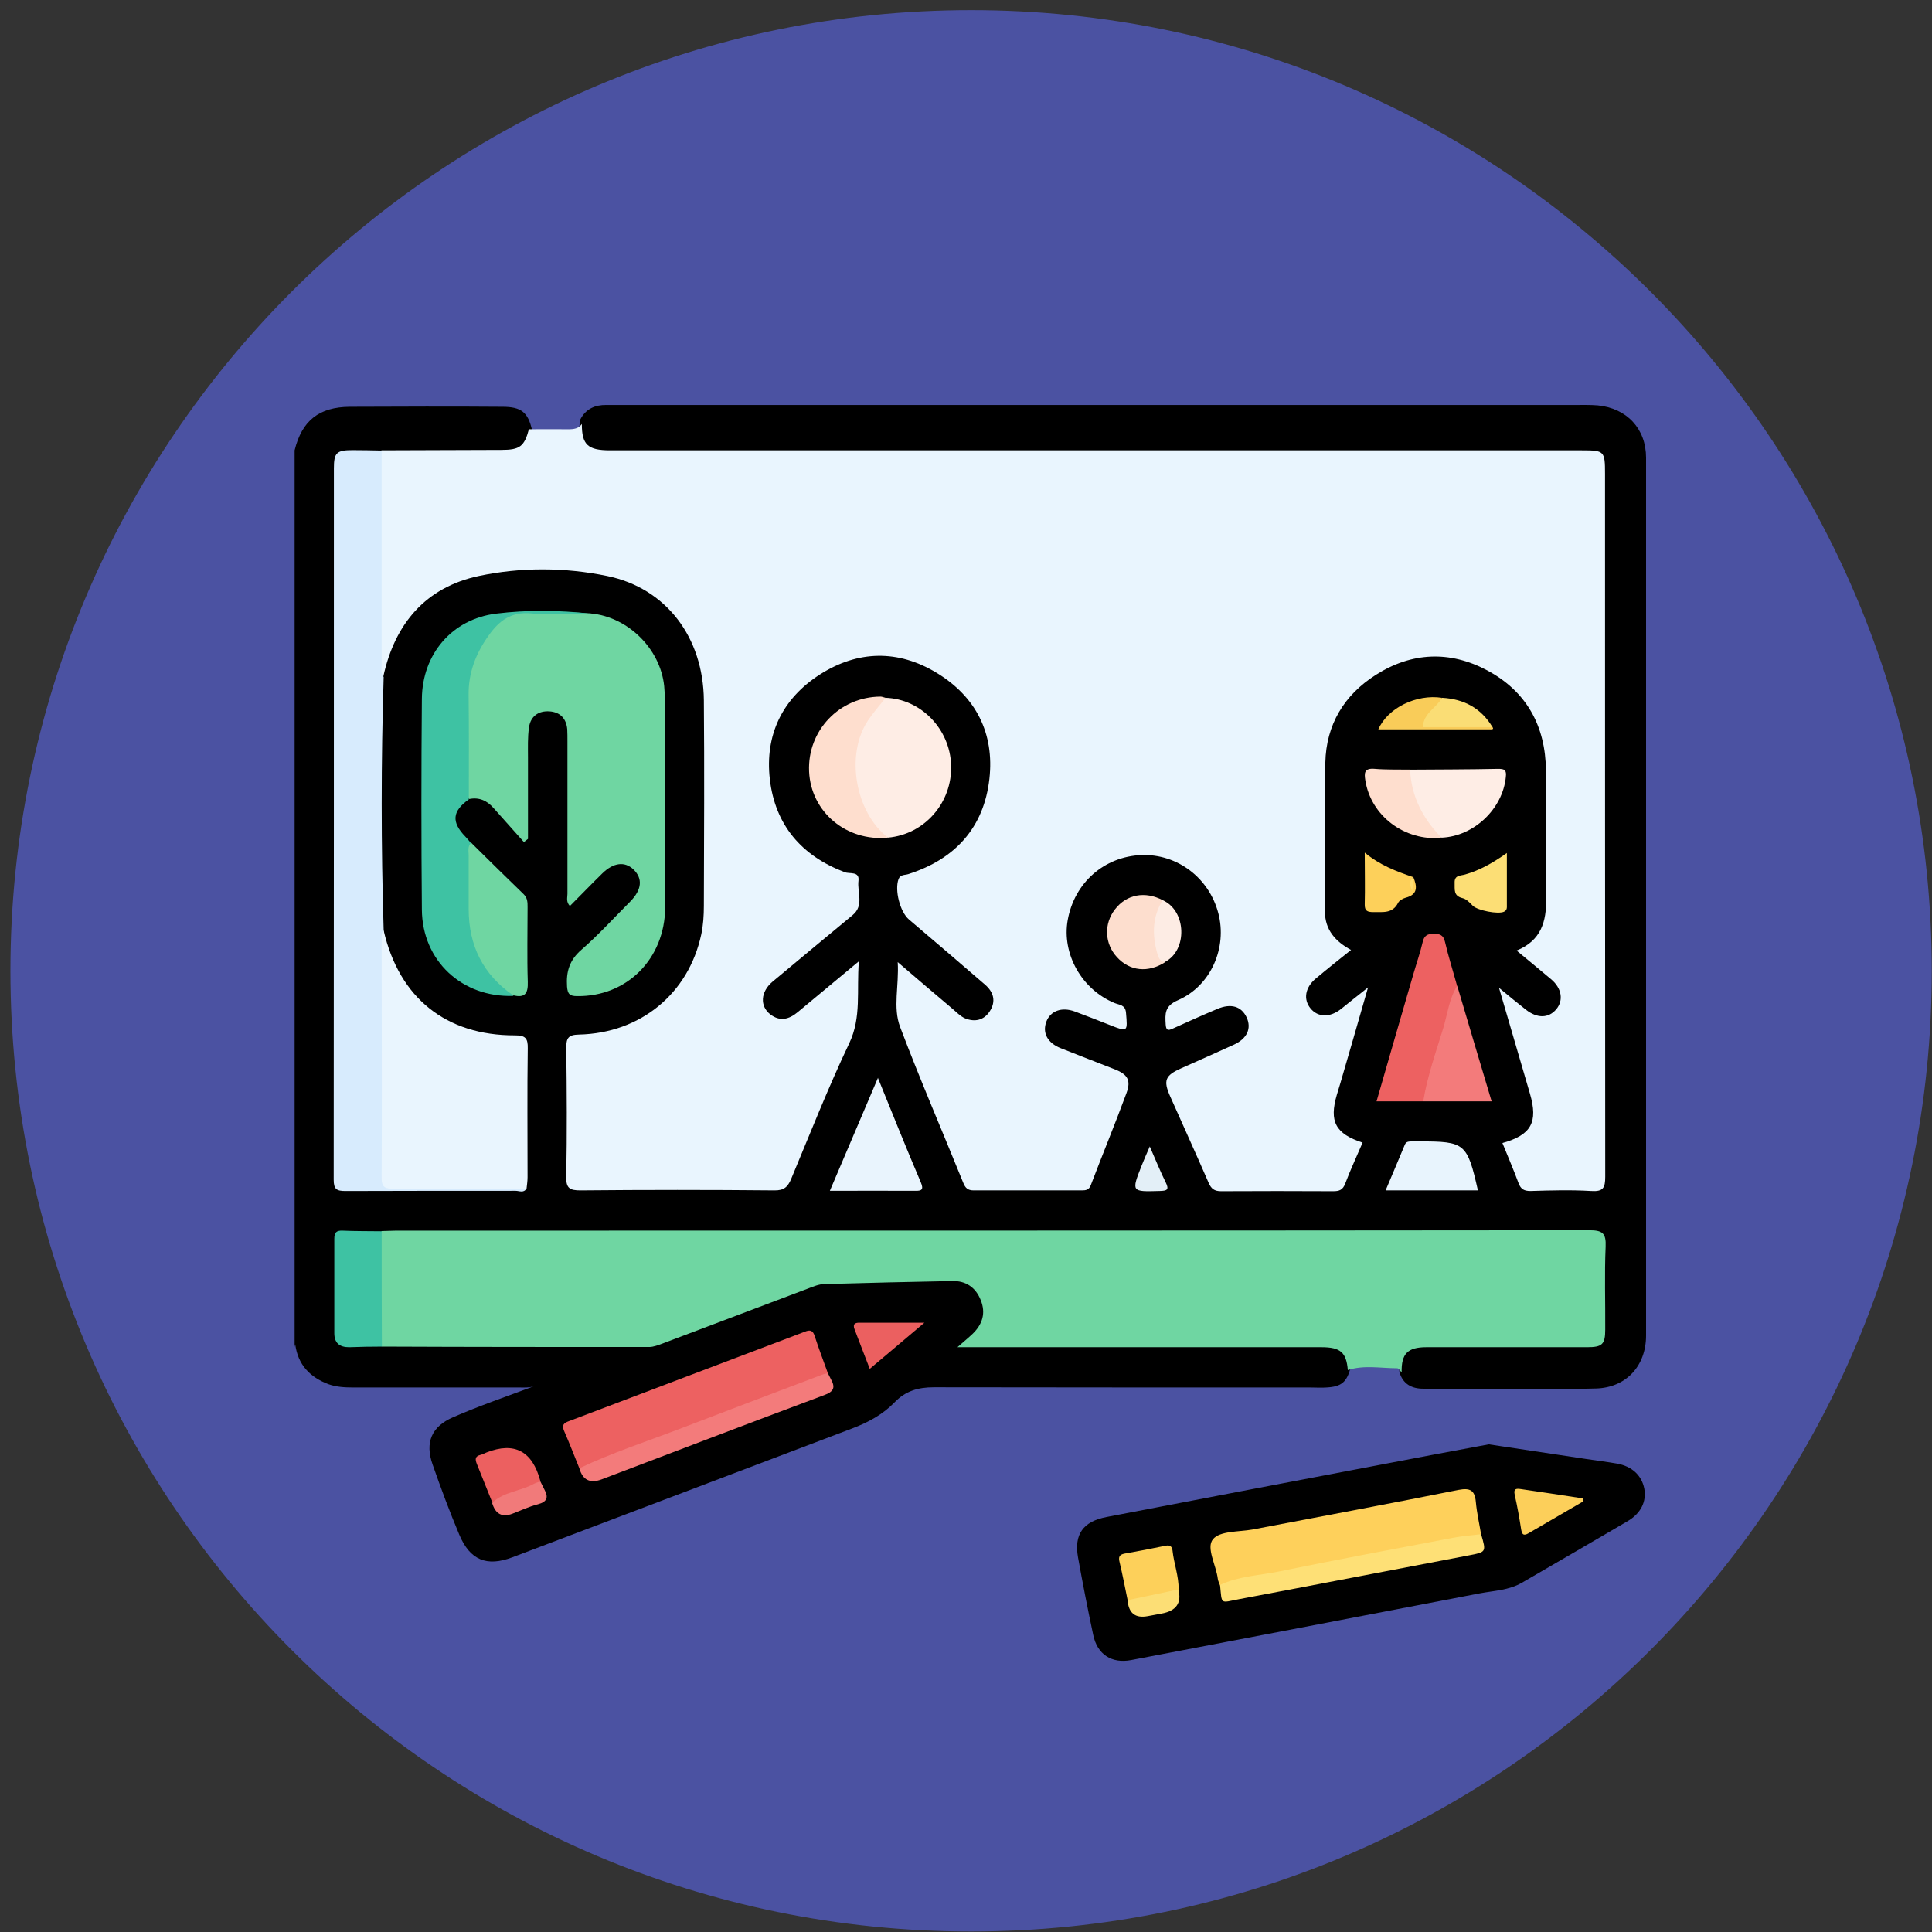 <svg width="181" height="181" viewBox="0 0 181 181" fill="none" xmlns="http://www.w3.org/2000/svg">
<rect x="0" y="0" width="181" height="181" fill="#333333" stroke="none"/>
<g id="Group 634">
<path id="Vector" d="M90.977 180.951C140.682 180.951 180.977 140.657 180.977 90.951C180.977 41.245 140.682 0.951 90.977 0.951C41.271 0.951 0.977 41.245 0.977 90.951C0.977 140.657 41.271 180.951 90.977 180.951Z" fill="#4B52A2"/>
<g id="Group">
<path id="Vector_2" d="M27.602 126.196V42.187C28.284 39.419 29.877 38.13 32.778 38.111C37.536 38.092 42.314 38.073 47.073 38.111C48.855 38.111 49.462 38.642 49.841 40.273C49.462 41.96 48.855 42.51 47.149 42.529C43.338 42.567 39.527 42.567 35.716 42.529C34.863 42.605 33.991 42.567 33.119 42.567C32.228 42.567 31.735 42.965 31.735 43.894C31.735 44.311 31.716 44.709 31.716 45.126C31.716 66.38 31.716 87.652 31.716 108.905C31.716 109.076 31.716 109.228 31.716 109.398C31.735 111.067 31.829 111.143 33.441 111.18C38.086 111.256 42.731 111.218 47.376 111.218C47.831 111.218 48.286 111.294 48.665 110.972C48.988 110.65 48.969 110.214 48.969 109.815C48.969 106.118 48.969 102.402 48.969 98.705C48.969 97.681 48.59 97.359 47.585 97.321C41.233 97.056 36.816 93.226 35.545 86.95C35.356 86.097 35.318 85.244 35.318 84.372C35.318 78.286 35.318 72.219 35.318 66.133C35.318 65.261 35.356 64.408 35.527 63.555C36.949 56.919 41.594 53.146 48.419 53.127C50.277 53.127 52.116 53.127 53.974 53.127C59.34 53.184 63.662 56.198 65.596 61.204C66.032 62.322 66.203 63.498 66.203 64.711C66.203 71.669 66.203 78.627 66.203 85.585C66.203 91.046 62.089 95.975 56.704 96.98C55.889 97.132 55.093 97.283 54.258 97.321C53.652 97.321 53.367 97.644 53.367 98.25C53.367 102.194 53.367 106.156 53.367 110.1C53.367 110.896 53.822 111.18 54.543 111.18C56.154 111.18 57.747 111.18 59.358 111.18C63.567 111.18 67.757 111.162 71.966 111.199C73.028 111.199 73.597 110.82 73.995 109.834C75.853 105.341 77.787 100.886 79.683 96.411C80.157 95.331 80.252 92.942 79.91 91.008C78.413 92.126 77.085 93.34 75.683 94.439C75.303 94.743 74.943 95.084 74.488 95.331C73.35 95.937 72.346 95.766 71.625 94.838C70.981 94.003 71.075 92.714 71.909 91.918C72.858 90.989 73.9 90.192 74.924 89.358C76.327 88.202 77.711 87.026 79.114 85.889C80.005 85.168 80.365 83.86 80.043 82.779C79.853 82.154 79.285 82.078 78.811 81.888C75.284 80.485 72.952 78.021 72.023 74.286C70.601 68.617 74.374 62.626 80.1 61.412C84.992 60.388 89.636 62.569 91.931 66.967C94.168 71.271 93.239 76.333 89.636 79.727C88.594 80.694 87.361 81.338 86.053 81.869C84.176 82.628 83.892 84.486 85.484 85.851C87.722 87.785 89.997 89.7 92.234 91.652C92.746 92.088 93.22 92.543 93.334 93.245C93.485 94.155 93.125 94.875 92.405 95.387C91.608 95.956 90.755 95.88 89.959 95.387C88.916 94.724 88.063 93.814 87.096 93.036C86.319 92.392 85.598 91.671 84.537 90.97C84.65 93.15 84.214 95.141 85.048 97.075C86.85 101.227 88.499 105.455 90.205 109.645C90.66 110.782 91.305 111.199 92.518 111.18C95.116 111.105 97.713 111.124 100.292 111.18C101.353 111.18 101.96 110.82 102.339 109.815C103.192 107.54 104.103 105.284 104.975 103.028C105.638 101.341 105.411 100.867 103.742 100.203C102.093 99.558 100.386 99.046 98.832 98.174C97.77 97.568 97.429 96.525 97.846 95.539C98.225 94.61 99.306 94.06 100.386 94.25C100.785 94.326 101.183 94.477 101.562 94.629C102.396 94.951 103.23 95.311 104.084 95.634C104.368 95.748 104.747 96.013 104.975 95.672C105.24 95.293 105.032 94.875 104.785 94.534C104.52 94.212 104.103 94.079 103.742 93.89C100.898 92.392 99.173 89.074 99.704 86.078C100.292 82.722 102.87 80.22 106.15 79.803C109.62 79.367 112.71 81.073 114.094 84.201C115.459 87.273 114.511 91.046 111.838 93.112C111.288 93.548 110.681 93.909 110.075 94.25C109.62 94.515 109.449 94.913 109.658 95.406C109.923 95.975 110.34 95.653 110.7 95.501C111.535 95.16 112.369 94.8 113.184 94.401C113.829 94.098 114.492 93.89 115.213 93.909C116.142 93.927 116.748 94.458 117.109 95.255C117.45 96.032 117.203 96.695 116.692 97.302C116.161 97.909 115.44 98.25 114.739 98.554C113.449 99.103 112.16 99.672 110.909 100.26C109.714 100.829 109.525 101.265 110.037 102.516C110.776 104.298 111.591 106.061 112.369 107.825C112.445 108.014 112.558 108.185 112.634 108.374C114.018 111.673 113.696 111.105 116.976 111.143C119.365 111.18 121.754 111.143 124.143 111.143C125.091 111.143 125.716 110.82 126.001 109.891C126.114 109.531 126.304 109.209 126.437 108.867C127.062 107.389 127.043 107.408 125.83 106.403C124.654 105.417 124.408 104.166 124.825 102.725C125.697 99.672 126.645 96.658 127.536 93.302C126.835 93.871 126.361 94.326 125.83 94.686C124.673 95.463 123.308 95.368 122.607 94.477C121.867 93.548 122.057 92.202 123.1 91.292C123.801 90.666 124.522 90.041 125.28 89.491C125.792 89.112 125.925 88.827 125.318 88.391C124.199 87.557 123.839 86.382 123.839 85.035C123.839 80.504 123.839 75.973 123.839 71.442C123.839 66.512 127.726 62.057 132.617 61.279C138.836 60.294 144.202 64.294 145.074 70.551C145.51 73.755 145.206 76.959 145.282 80.163C145.32 81.528 145.301 82.874 145.282 84.239C145.244 85.908 144.865 87.424 143.481 88.524C142.969 88.922 143.045 89.245 143.481 89.605C144.183 90.174 144.884 90.742 145.567 91.349C146.59 92.278 146.799 93.662 146.079 94.553C145.32 95.52 144.145 95.596 142.874 94.781C142.287 94.401 141.832 93.852 141.149 93.434C142.021 96.506 142.931 99.464 143.765 102.459C144.372 104.64 143.974 105.701 142.002 106.877C141.509 107.18 141.377 107.483 141.604 107.976C141.68 108.128 141.604 107.938 141.661 108.09C143.045 111.56 142.533 111.105 145.889 111.124C146.913 111.124 147.955 111.124 148.979 111.124C149.7 111.124 150.06 110.839 150.041 110.1C150.041 109.777 150.041 109.436 150.041 109.114C150.041 87.709 150.041 66.304 150.041 44.88C150.041 42.415 150.041 42.396 147.557 42.396C117.829 42.396 88.101 42.396 58.373 42.396C57.804 42.396 57.216 42.415 56.647 42.377C54.77 42.225 53.974 41.164 54.372 39.287C54.884 38.301 55.756 37.922 56.818 37.941C57.273 37.941 57.728 37.941 58.183 37.941C87.987 37.941 117.772 37.941 147.576 37.941C148.278 37.941 148.979 37.922 149.681 37.978C152.411 38.244 154.212 40.159 154.212 42.889C154.212 70.304 154.212 97.7 154.212 125.116C154.212 127.96 152.354 130.007 149.51 130.083C144.126 130.216 138.722 130.159 133.338 130.102C132.257 130.102 131.423 129.666 131.101 128.528C130.968 126.575 131.783 125.684 133.85 125.646C138.343 125.59 142.817 125.646 147.311 125.627C149.106 125.627 150.003 124.743 150.003 122.973C150.003 121.001 150.022 119.03 150.003 117.058C150.003 115.731 149.832 115.598 148.486 115.56C147.993 115.56 147.5 115.56 147.008 115.56C110.549 115.56 74.109 115.56 37.65 115.56C37.081 115.56 36.493 115.598 35.925 115.522C34.901 115.56 33.877 115.541 32.834 115.522C32.076 115.522 31.697 115.807 31.716 116.603C31.716 119.143 31.716 121.703 31.716 124.243C31.716 125.248 32.228 125.627 33.176 125.627C34.048 125.627 34.901 125.609 35.773 125.627C43.584 125.59 51.395 125.609 59.207 125.627C60.553 125.627 61.804 125.4 63.056 124.926C67.17 123.352 71.284 121.779 75.398 120.224C76.062 119.978 76.706 119.712 77.427 119.712C81.219 119.769 84.972 119.276 88.764 119.428C89.466 119.466 90.148 119.523 90.793 119.864C92.386 120.736 92.916 122.651 91.987 124.206C91.722 124.661 91.286 124.983 91.021 125.476C91.419 125.722 91.836 125.59 92.234 125.59C102.358 125.59 112.464 125.59 122.588 125.59C123.157 125.59 123.744 125.571 124.313 125.627C125.773 125.798 126.437 126.538 126.55 128.054C126.19 129.476 125.697 129.912 124.275 129.988C123.782 130.026 123.289 129.988 122.796 129.988C111.023 129.988 99.249 129.988 87.475 129.969C86.015 129.969 84.84 130.31 83.816 131.372C82.716 132.51 81.351 133.249 79.853 133.818C69.236 137.837 58.619 141.876 48.002 145.895C45.594 146.805 44.039 146.16 43.035 143.791C42.124 141.629 41.309 139.43 40.532 137.212C39.792 135.126 40.437 133.647 42.447 132.775C44.93 131.694 47.49 130.822 50.011 129.874C49.575 130.026 49.12 129.988 48.665 129.988C43.471 129.988 38.295 129.988 33.1 129.988C32.322 129.988 31.545 129.95 30.787 129.685C29.023 129.021 27.905 127.846 27.658 125.931L27.602 126.196Z" fill="black"/>
<path id="Vector_3" d="M49.598 40.216C50.812 40.216 52.025 40.197 53.239 40.216C53.751 40.216 54.206 40.159 54.509 39.723C54.509 41.657 55.059 42.187 57.144 42.187C87.479 42.187 117.833 42.187 148.168 42.187C150.31 42.187 150.367 42.244 150.367 44.406C150.367 66.342 150.367 88.296 150.386 110.232C150.386 111.294 150.197 111.654 149.059 111.579C147.163 111.465 145.267 111.522 143.371 111.579C142.784 111.579 142.48 111.408 142.272 110.858C141.798 109.588 141.267 108.337 140.755 107.085C143.466 106.327 144.111 105.132 143.333 102.459C142.385 99.236 141.456 96.013 140.433 92.543C141.4 93.34 142.177 93.984 142.954 94.591C144.016 95.425 145.078 95.406 145.798 94.553C146.5 93.719 146.31 92.581 145.324 91.747C144.3 90.875 143.239 90.022 142.082 89.055C144.376 88.126 144.888 86.344 144.85 84.163C144.793 80.163 144.85 76.181 144.831 72.181C144.793 68.01 143.011 64.768 139.314 62.796C135.825 60.938 132.242 61.09 128.886 63.232C125.929 65.109 124.241 67.896 124.165 71.442C124.071 76.087 124.128 80.751 124.128 85.396C124.128 87.121 125.113 88.202 126.573 88.998C125.436 89.908 124.336 90.78 123.274 91.671C122.27 92.505 122.08 93.624 122.781 94.477C123.464 95.311 124.583 95.349 125.625 94.534C126.023 94.231 126.384 93.909 126.782 93.605C127.161 93.302 127.559 92.998 128.166 92.505C127.256 95.672 126.422 98.573 125.568 101.492C125.474 101.852 125.341 102.194 125.246 102.554C124.507 105.076 125.113 106.213 127.654 107.047C127.104 108.337 126.516 109.588 126.023 110.896C125.796 111.484 125.474 111.598 124.905 111.598C121.397 111.579 117.909 111.579 114.401 111.598C113.757 111.598 113.472 111.37 113.226 110.801C112.05 108.09 110.818 105.398 109.624 102.706C108.96 101.208 109.169 100.753 110.647 100.089C112.297 99.35 113.946 98.629 115.596 97.871C116.847 97.302 117.264 96.335 116.79 95.311C116.297 94.269 115.33 93.984 114.06 94.515C112.657 95.103 111.273 95.729 109.889 96.354C109.415 96.582 109.244 96.525 109.207 95.975C109.15 94.97 109.093 94.25 110.363 93.7C113.453 92.354 114.989 88.77 114.136 85.547C113.264 82.23 110.287 79.992 106.95 80.106C103.443 80.239 100.656 82.704 100.03 86.192C99.461 89.358 101.338 92.695 104.41 93.965C104.865 94.155 105.434 94.117 105.491 94.894C105.642 96.658 105.661 96.695 104.031 96.051C102.931 95.615 101.812 95.179 100.694 94.762C99.461 94.307 98.4 94.705 98.02 95.729C97.641 96.771 98.134 97.719 99.405 98.212C101.073 98.876 102.76 99.52 104.448 100.184C105.642 100.658 105.983 101.208 105.528 102.421C104.467 105.303 103.291 108.147 102.192 111.029C102.021 111.484 101.737 111.522 101.338 111.522C97.964 111.522 94.589 111.522 91.214 111.522C90.664 111.522 90.437 111.294 90.247 110.82C88.275 105.948 86.19 101.132 84.332 96.222C83.63 94.382 84.237 92.354 84.104 90.136C85.943 91.709 87.593 93.131 89.242 94.515C89.621 94.838 89.982 95.217 90.418 95.406C91.309 95.766 92.162 95.596 92.712 94.762C93.338 93.814 93.091 92.942 92.276 92.24C89.906 90.192 87.536 88.164 85.147 86.135C84.313 85.415 83.801 83.386 84.18 82.362C84.351 81.907 84.768 82.002 85.109 81.888C89.489 80.485 92.181 77.528 92.693 72.958C93.167 68.712 91.442 65.28 87.763 63.043C84.142 60.843 80.369 60.919 76.805 63.194C73.297 65.451 71.648 68.844 72.122 72.996C72.615 77.281 75.08 80.182 79.156 81.718C79.611 81.888 80.54 81.604 80.426 82.514C80.293 83.595 80.976 84.827 79.876 85.737C77.374 87.804 74.871 89.889 72.368 91.975C71.25 92.923 71.174 94.25 72.16 95.027C73.07 95.729 73.923 95.501 74.739 94.819C76.559 93.302 78.379 91.785 80.464 90.06C80.237 92.828 80.73 95.293 79.554 97.757C77.582 101.909 75.895 106.194 74.132 110.422C73.809 111.199 73.449 111.541 72.539 111.522C66.491 111.465 60.443 111.465 54.376 111.522C53.39 111.522 53.03 111.332 53.049 110.27C53.125 106.232 53.106 102.194 53.049 98.174C53.049 97.245 53.239 96.942 54.243 96.923C60.007 96.79 64.5 93.093 65.695 87.557C65.884 86.685 65.941 85.756 65.941 84.865C65.96 78.438 65.998 72.01 65.941 65.602C65.884 59.706 62.415 55.099 56.879 53.961C52.916 53.146 48.802 53.127 44.858 53.961C39.872 55.023 36.99 58.435 35.91 63.384C35.227 63.156 35.341 62.531 35.341 62.038C35.303 55.838 35.303 49.638 35.341 43.439C35.341 42.984 35.379 42.529 35.739 42.187C39.474 42.187 43.228 42.149 46.963 42.149C48.707 42.149 49.124 41.827 49.56 40.178L49.598 40.216Z" fill="#E9F5FE"/>
<path id="Vector_4" d="M131.332 128.584C131.18 128.452 131.048 128.186 130.896 128.186C129.341 128.186 127.787 127.864 126.27 128.357C126.137 126.707 125.587 126.214 123.805 126.214C112.979 126.214 102.173 126.214 91.347 126.214C90.911 126.214 90.456 126.214 89.697 126.214C90.323 125.665 90.74 125.323 91.138 124.944C92.048 124.053 92.371 123.01 91.878 121.797C91.404 120.602 90.475 119.977 89.204 120.015C85.223 120.09 81.223 120.185 77.241 120.299C76.729 120.299 76.198 120.527 75.705 120.716C71.174 122.423 66.643 124.148 62.112 125.854C61.694 126.006 61.239 126.195 60.822 126.195C52.48 126.195 44.119 126.195 35.777 126.157C35.398 125.778 35.379 125.266 35.379 124.792C35.379 122.1 35.379 119.408 35.379 116.716C35.379 116.223 35.398 115.73 35.758 115.332C36.213 115.332 36.668 115.294 37.104 115.294C74.359 115.294 111.633 115.294 148.888 115.256C150.121 115.256 150.481 115.521 150.424 116.792C150.31 119.389 150.405 121.986 150.386 124.565C150.386 125.949 150.102 126.214 148.699 126.214C143.675 126.214 138.65 126.214 133.626 126.214C131.863 126.214 131.275 126.84 131.313 128.584H131.332Z" fill="#6FD6A2"/>
<path id="Vector_5" d="M55.322 57.469C58.811 57.772 61.863 60.768 62.224 64.275C62.318 65.299 62.318 66.323 62.318 67.366C62.318 73.243 62.356 79.139 62.318 85.017C62.281 89.851 58.716 93.378 54.071 93.321C53.389 93.321 53.18 93.15 53.123 92.43C53.028 91.027 53.351 89.946 54.469 88.979C56.081 87.576 57.522 85.984 59.038 84.467C60.138 83.348 60.233 82.305 59.342 81.452C58.526 80.675 57.465 80.808 56.422 81.832C55.398 82.836 54.412 83.86 53.389 84.884C53.009 84.467 53.161 84.088 53.161 83.746C53.161 78.969 53.161 74.191 53.161 69.432C53.161 69.053 53.161 68.693 53.142 68.314C53.047 67.309 52.478 66.721 51.493 66.645C50.45 66.569 49.71 67.1 49.559 68.143C49.426 69.072 49.464 70.02 49.464 70.968C49.464 73.508 49.464 76.049 49.464 78.59C49.331 78.684 49.199 78.798 49.085 78.893C48.137 77.831 47.208 76.788 46.26 75.727C45.653 75.025 44.914 74.665 43.966 74.855C43.53 74.437 43.587 73.869 43.587 73.357C43.587 70.513 43.568 67.669 43.587 64.844C43.605 62.19 44.762 60.009 46.563 58.132C46.98 57.715 47.473 57.393 48.08 57.393C50.507 57.431 52.934 57.279 55.36 57.469H55.322Z" fill="#6FD6A2"/>
<path id="Vector_6" d="M35.755 42.227C35.755 48.901 35.755 55.574 35.755 62.248C35.755 62.646 35.641 63.082 35.945 63.423C35.698 71.329 35.698 79.254 35.945 87.16C36.362 94.081 36.058 101.02 36.153 107.959C36.153 108.528 36.191 109.115 36.153 109.684C36.096 110.632 36.532 110.992 37.461 110.973C40.779 110.954 44.116 110.973 47.434 110.973C48.079 110.973 48.761 110.879 49.311 111.372C49.046 111.789 48.647 111.561 48.306 111.561C42.998 111.561 37.689 111.561 32.38 111.58C31.546 111.58 31.262 111.428 31.262 110.518C31.281 88.298 31.281 66.097 31.281 43.876C31.281 42.416 31.527 42.17 33.025 42.17C33.935 42.17 34.826 42.189 35.736 42.208L35.755 42.227Z" fill="#D7EBFD"/>
<path id="Vector_7" d="M49.329 111.368C45.177 111.368 41.025 111.368 36.892 111.368C36.19 111.368 35.754 111.311 35.754 110.401C35.792 102.893 35.754 95.366 35.754 87.858C35.754 87.612 35.754 87.365 35.944 87.176C37.403 93.489 41.783 97.016 48.248 96.997C49.215 96.997 49.462 97.262 49.443 98.21C49.386 102.229 49.424 106.249 49.424 110.287C49.424 110.647 49.367 111.008 49.329 111.368Z" fill="#E9F5FE"/>
<path id="Vector_8" d="M55.316 57.468C53.477 57.468 51.6 57.657 49.78 57.468C47.884 57.278 46.747 58.169 45.78 59.534C44.585 61.203 43.865 63.042 43.903 65.146C43.941 68.388 43.922 71.63 43.922 74.891C42.367 75.991 42.272 77.015 43.599 78.38C43.789 78.588 43.979 78.797 44.149 79.024C44.377 81.072 44.244 83.12 44.244 85.167C44.244 88.144 45.325 90.59 47.581 92.523C47.827 92.732 48.131 92.903 48.093 93.301C43.296 93.472 39.561 90.021 39.523 85.224C39.466 78.645 39.466 72.047 39.523 65.469C39.561 61.279 42.348 57.998 46.481 57.487C49.401 57.126 52.378 57.164 55.316 57.487V57.468Z" fill="#3EC2A3"/>
<path id="Vector_9" d="M54.276 137.554C53.802 136.379 53.347 135.203 52.835 134.028C52.608 133.497 52.835 133.307 53.309 133.137C60.684 130.35 68.04 127.544 75.416 124.757C75.889 124.567 76.155 124.624 76.326 125.174C76.705 126.349 77.141 127.487 77.558 128.643C76.667 129.496 75.454 129.724 74.373 130.141C68.116 132.53 61.841 134.881 55.584 137.289C55.167 137.459 54.75 137.668 54.276 137.554Z" fill="#ED6161"/>
<path id="Vector_10" d="M82.964 65.373C86.282 65.487 88.993 68.293 89.107 71.686C89.221 75.194 86.623 78.171 83.192 78.474C82.566 78.322 82.13 77.943 81.732 77.431C79.21 74.341 79.229 69.165 81.827 66.264C82.149 65.904 82.433 65.487 82.964 65.373Z" fill="#FEEDE5"/>
<path id="Vector_11" d="M133.341 103.179H128.961C130.136 99.121 131.274 95.159 132.43 91.197C132.715 90.211 133.056 89.244 133.284 88.258C133.416 87.651 133.739 87.481 134.307 87.481C134.857 87.481 135.218 87.575 135.369 88.22C135.691 89.604 136.128 90.969 136.507 92.353C135.843 95.917 134.592 99.311 133.606 102.781C133.568 102.932 133.435 103.065 133.322 103.179H133.341Z" fill="#ED6161"/>
<path id="Vector_12" d="M48.099 93.262C45.255 91.309 43.909 88.598 43.909 85.166C43.909 83.479 43.909 81.811 43.909 80.123C43.909 79.725 43.776 79.289 44.156 78.967C45.786 80.578 47.417 82.19 49.047 83.763C49.426 84.124 49.426 84.541 49.426 84.996C49.426 87.328 49.37 89.66 49.445 91.992C49.483 93.091 49.161 93.509 48.08 93.243L48.099 93.262Z" fill="#6FD6A2"/>
<path id="Vector_13" d="M82.966 65.376C82.417 66.077 81.81 66.76 81.317 67.499C79.175 70.703 80.123 76.106 83.194 78.476C79.288 78.856 75.971 76.069 75.8 72.277C75.629 68.447 78.644 65.281 82.493 65.262C82.644 65.262 82.796 65.338 82.966 65.376Z" fill="#FEDECE"/>
<path id="Vector_14" d="M35.757 115.332C35.757 118.934 35.757 122.556 35.776 126.158C34.752 126.158 33.728 126.177 32.704 126.215C31.813 126.215 31.32 125.817 31.32 124.907C31.32 121.968 31.32 119.01 31.32 116.071C31.32 115.484 31.491 115.275 32.079 115.294C33.311 115.351 34.524 115.332 35.757 115.351V115.332Z" fill="#3EC2A3"/>
<path id="Vector_15" d="M82.24 100.963C83.642 104.413 84.913 107.599 86.259 110.746C86.562 111.466 86.354 111.58 85.69 111.561C83.093 111.542 80.514 111.561 77.746 111.561C79.244 108.035 80.704 104.603 82.258 100.963H82.24Z" fill="#E9F4FD"/>
<path id="Vector_16" d="M54.277 137.553C57.311 136.113 60.515 135.07 63.643 133.875C68.042 132.188 72.459 130.52 76.858 128.851C77.085 128.756 77.332 128.699 77.559 128.643C77.654 128.813 77.73 129.003 77.825 129.173C78.28 129.97 78.147 130.368 77.199 130.709C70.241 133.307 63.302 135.961 56.363 138.596C55.276 139.001 54.581 138.653 54.277 137.553Z" fill="#F37B7B"/>
<path id="Vector_17" d="M132.107 72.107C134.856 72.088 137.624 72.088 140.373 72.031C140.961 72.031 141.15 72.145 141.074 72.79C140.79 75.766 138.098 78.345 135.064 78.477C133.074 77.359 131.481 73.927 132.107 72.088V72.107Z" fill="#FEEDE5"/>
<path id="Vector_18" d="M133.336 103.179C133.715 100.847 134.511 98.61 135.194 96.373C135.611 95.027 135.744 93.586 136.521 92.353C137.583 95.937 138.645 99.52 139.744 103.179H133.355H133.336Z" fill="#F37B7B"/>
<path id="Vector_19" d="M138.458 111.52H129.812C130.438 110.06 131.026 108.638 131.614 107.235C131.746 106.932 131.974 106.951 132.22 106.932C132.467 106.932 132.713 106.932 132.96 106.932C137.245 106.932 137.453 107.083 138.458 111.52Z" fill="#E8F4FD"/>
<path id="Vector_20" d="M109.164 90.136C107.571 91.16 105.846 90.99 104.652 89.681C103.476 88.411 103.4 86.553 104.462 85.188C105.543 83.785 107.268 83.463 108.936 84.335C109.069 84.581 109.031 84.809 108.936 85.036C108.216 86.762 108.368 88.449 109.183 90.117L109.164 90.136Z" fill="#FDDECE"/>
<path id="Vector_21" d="M132.104 72.103C132.218 74.644 133.317 76.71 135.062 78.493C131.592 78.815 128.445 76.445 127.914 73.127C127.8 72.426 127.8 71.952 128.767 72.028C129.867 72.122 130.985 72.084 132.085 72.103H132.104Z" fill="#FEDECE"/>
<path id="Vector_22" d="M46.129 140.777C45.636 139.563 45.162 138.35 44.669 137.136C44.517 136.738 44.479 136.435 45.01 136.302C45.2 136.264 45.389 136.15 45.579 136.075C48.195 135.051 49.877 135.942 50.622 138.748C50.357 139.374 49.731 139.449 49.219 139.62C48.176 139.98 47.209 140.511 46.129 140.739V140.777Z" fill="#EC6060"/>
<path id="Vector_23" d="M141.171 79.897C141.171 81.679 141.171 83.233 141.171 84.788C141.171 85.016 141.209 85.262 140.905 85.414C140.355 85.679 138.44 85.3 137.985 84.864C137.701 84.579 137.379 84.219 137.019 84.143C136.146 83.935 136.298 83.328 136.279 82.721C136.241 81.963 136.829 82.058 137.265 81.925C138.611 81.546 139.824 80.863 141.171 79.915V79.897Z" fill="#FCDE75"/>
<path id="Vector_24" d="M132.407 82.171C132.767 83.043 132.862 83.802 131.686 84.105C131.421 84.181 131.098 84.351 130.985 84.579C130.454 85.622 129.544 85.432 128.653 85.451C128.103 85.451 127.837 85.337 127.856 84.712C127.894 83.195 127.856 81.678 127.856 79.877C129.297 81.071 130.833 81.64 132.388 82.171C132.084 82.493 132.293 82.891 132.274 83.005C132.274 82.891 132.122 82.512 132.407 82.171Z" fill="#FDD05A"/>
<path id="Vector_25" d="M86.603 123.92C84.897 125.361 83.266 126.745 81.484 128.243C80.991 126.953 80.517 125.759 80.062 124.546C79.853 124.015 80.138 123.901 80.574 123.92C82.527 123.92 84.48 123.92 86.603 123.92Z" fill="#EB6060"/>
<path id="Vector_26" d="M139.822 68.123C139.936 68.256 139.86 68.332 139.727 68.332C136.201 68.332 132.693 68.332 129.129 68.332C130.001 66.322 132.693 65.014 135.082 65.374C135.196 66.417 133.964 66.72 133.831 67.744C135.291 67.82 136.732 67.744 138.173 67.782C138.741 67.782 139.329 67.706 139.822 68.104V68.123Z" fill="#F9CC59"/>
<path id="Vector_27" d="M139.823 68.122H133.301C133.358 66.795 134.571 66.321 135.102 65.373C137.15 65.487 138.761 66.34 139.823 68.122Z" fill="#FADD75"/>
<path id="Vector_28" d="M109.167 90.134C108.655 90.096 108.522 89.679 108.409 89.28C107.935 87.574 107.954 85.906 108.92 84.332C111.158 85.318 111.271 89.015 109.148 90.115L109.167 90.134Z" fill="#FDECE4"/>
<path id="Vector_29" d="M46.128 140.776C47.209 139.752 48.707 139.714 49.939 139.051C50.148 138.937 50.394 138.861 50.622 138.785C50.754 139.032 50.868 139.297 51.001 139.544C51.399 140.264 51.266 140.7 50.394 140.928C49.579 141.136 48.783 141.515 47.986 141.819C47.038 142.173 46.413 141.838 46.109 140.814L46.128 140.776Z" fill="#F17A7A"/>
<path id="Vector_30" d="M107.707 107.387C108.276 108.676 108.693 109.738 109.205 110.761C109.565 111.482 109.318 111.558 108.655 111.577C105.982 111.653 105.982 111.672 106.968 109.169C107.176 108.638 107.404 108.126 107.726 107.387H107.707Z" fill="#E3EFF7"/>
<path id="Vector_31" d="M139.481 135.314C142.552 135.769 145.548 136.225 148.562 136.68C149.529 136.831 150.515 136.945 151.482 137.116C152.885 137.362 153.795 138.215 154.042 139.448C154.269 140.661 153.738 141.78 152.468 142.519C149.169 144.453 145.87 146.368 142.571 148.283C141.358 148.984 139.974 149.022 138.647 149.269C127.745 151.373 116.862 153.44 105.961 155.525C104.141 155.866 102.794 154.994 102.415 153.155C101.903 150.747 101.429 148.321 100.993 145.894C100.614 143.751 101.467 142.538 103.667 142.121C112.502 140.415 121.337 138.746 130.191 137.059C132.978 136.528 135.765 135.997 138.552 135.485C138.874 135.428 139.196 135.371 139.481 135.314Z" fill="black"/>
<path id="Vector_32" d="M132.405 82.174L132.31 83.463C132.102 83.008 131.969 82.553 132.386 82.174H132.405Z" fill="#FEDD72"/>
<path id="Vector_33" d="M114.281 148.49C114.224 148.301 114.11 148.111 114.091 147.921C113.94 146.632 112.973 145.002 113.636 144.205C114.281 143.409 116.063 143.523 117.333 143.295C123.78 142.063 130.226 140.868 136.653 139.579C137.753 139.371 138.17 139.636 138.265 140.717C138.359 141.741 138.587 142.726 138.758 143.75C138.416 144.092 137.961 144.148 137.525 144.243C130.169 145.589 122.851 147.049 115.494 148.414C115.096 148.49 114.698 148.585 114.281 148.509V148.49Z" fill="#FED05B"/>
<path id="Vector_34" d="M114.281 148.491C116.044 147.657 117.978 147.6 119.836 147.221C125.278 146.102 130.738 145.097 136.198 144.055C137.032 143.903 137.905 143.827 138.758 143.732C139.251 145.42 139.251 145.401 137.563 145.723C130.397 147.088 123.249 148.472 116.082 149.818C114.281 150.16 114.49 150.368 114.3 148.491H114.281Z" fill="#FEE076"/>
<path id="Vector_35" d="M105.642 149.913C105.395 148.718 105.168 147.524 104.883 146.329C104.77 145.874 104.864 145.647 105.338 145.552C106.628 145.325 107.917 145.078 109.187 144.813C109.623 144.718 109.813 144.889 109.851 145.287C109.983 146.5 110.438 147.657 110.42 148.908C108.979 149.894 107.367 150.14 105.661 149.913H105.642Z" fill="#FDD05A"/>
<path id="Vector_36" d="M148.354 140.642C146.667 141.627 144.96 142.613 143.273 143.599C142.894 143.827 142.609 143.922 142.515 143.315C142.344 142.215 142.154 141.135 141.908 140.054C141.775 139.447 142.06 139.447 142.477 139.504C144.411 139.788 146.344 140.073 148.278 140.376C148.297 140.471 148.335 140.547 148.354 140.642Z" fill="#FCCF5A"/>
<path id="Vector_37" d="M105.637 149.913C107.229 149.572 108.803 149.249 110.396 148.908C110.724 150.16 110.206 150.912 108.841 151.164C108.405 151.24 107.95 151.335 107.514 151.411C106.351 151.626 105.725 151.12 105.637 149.894V149.913Z" fill="#FCDE75"/>
</g>
</g>
</svg>
